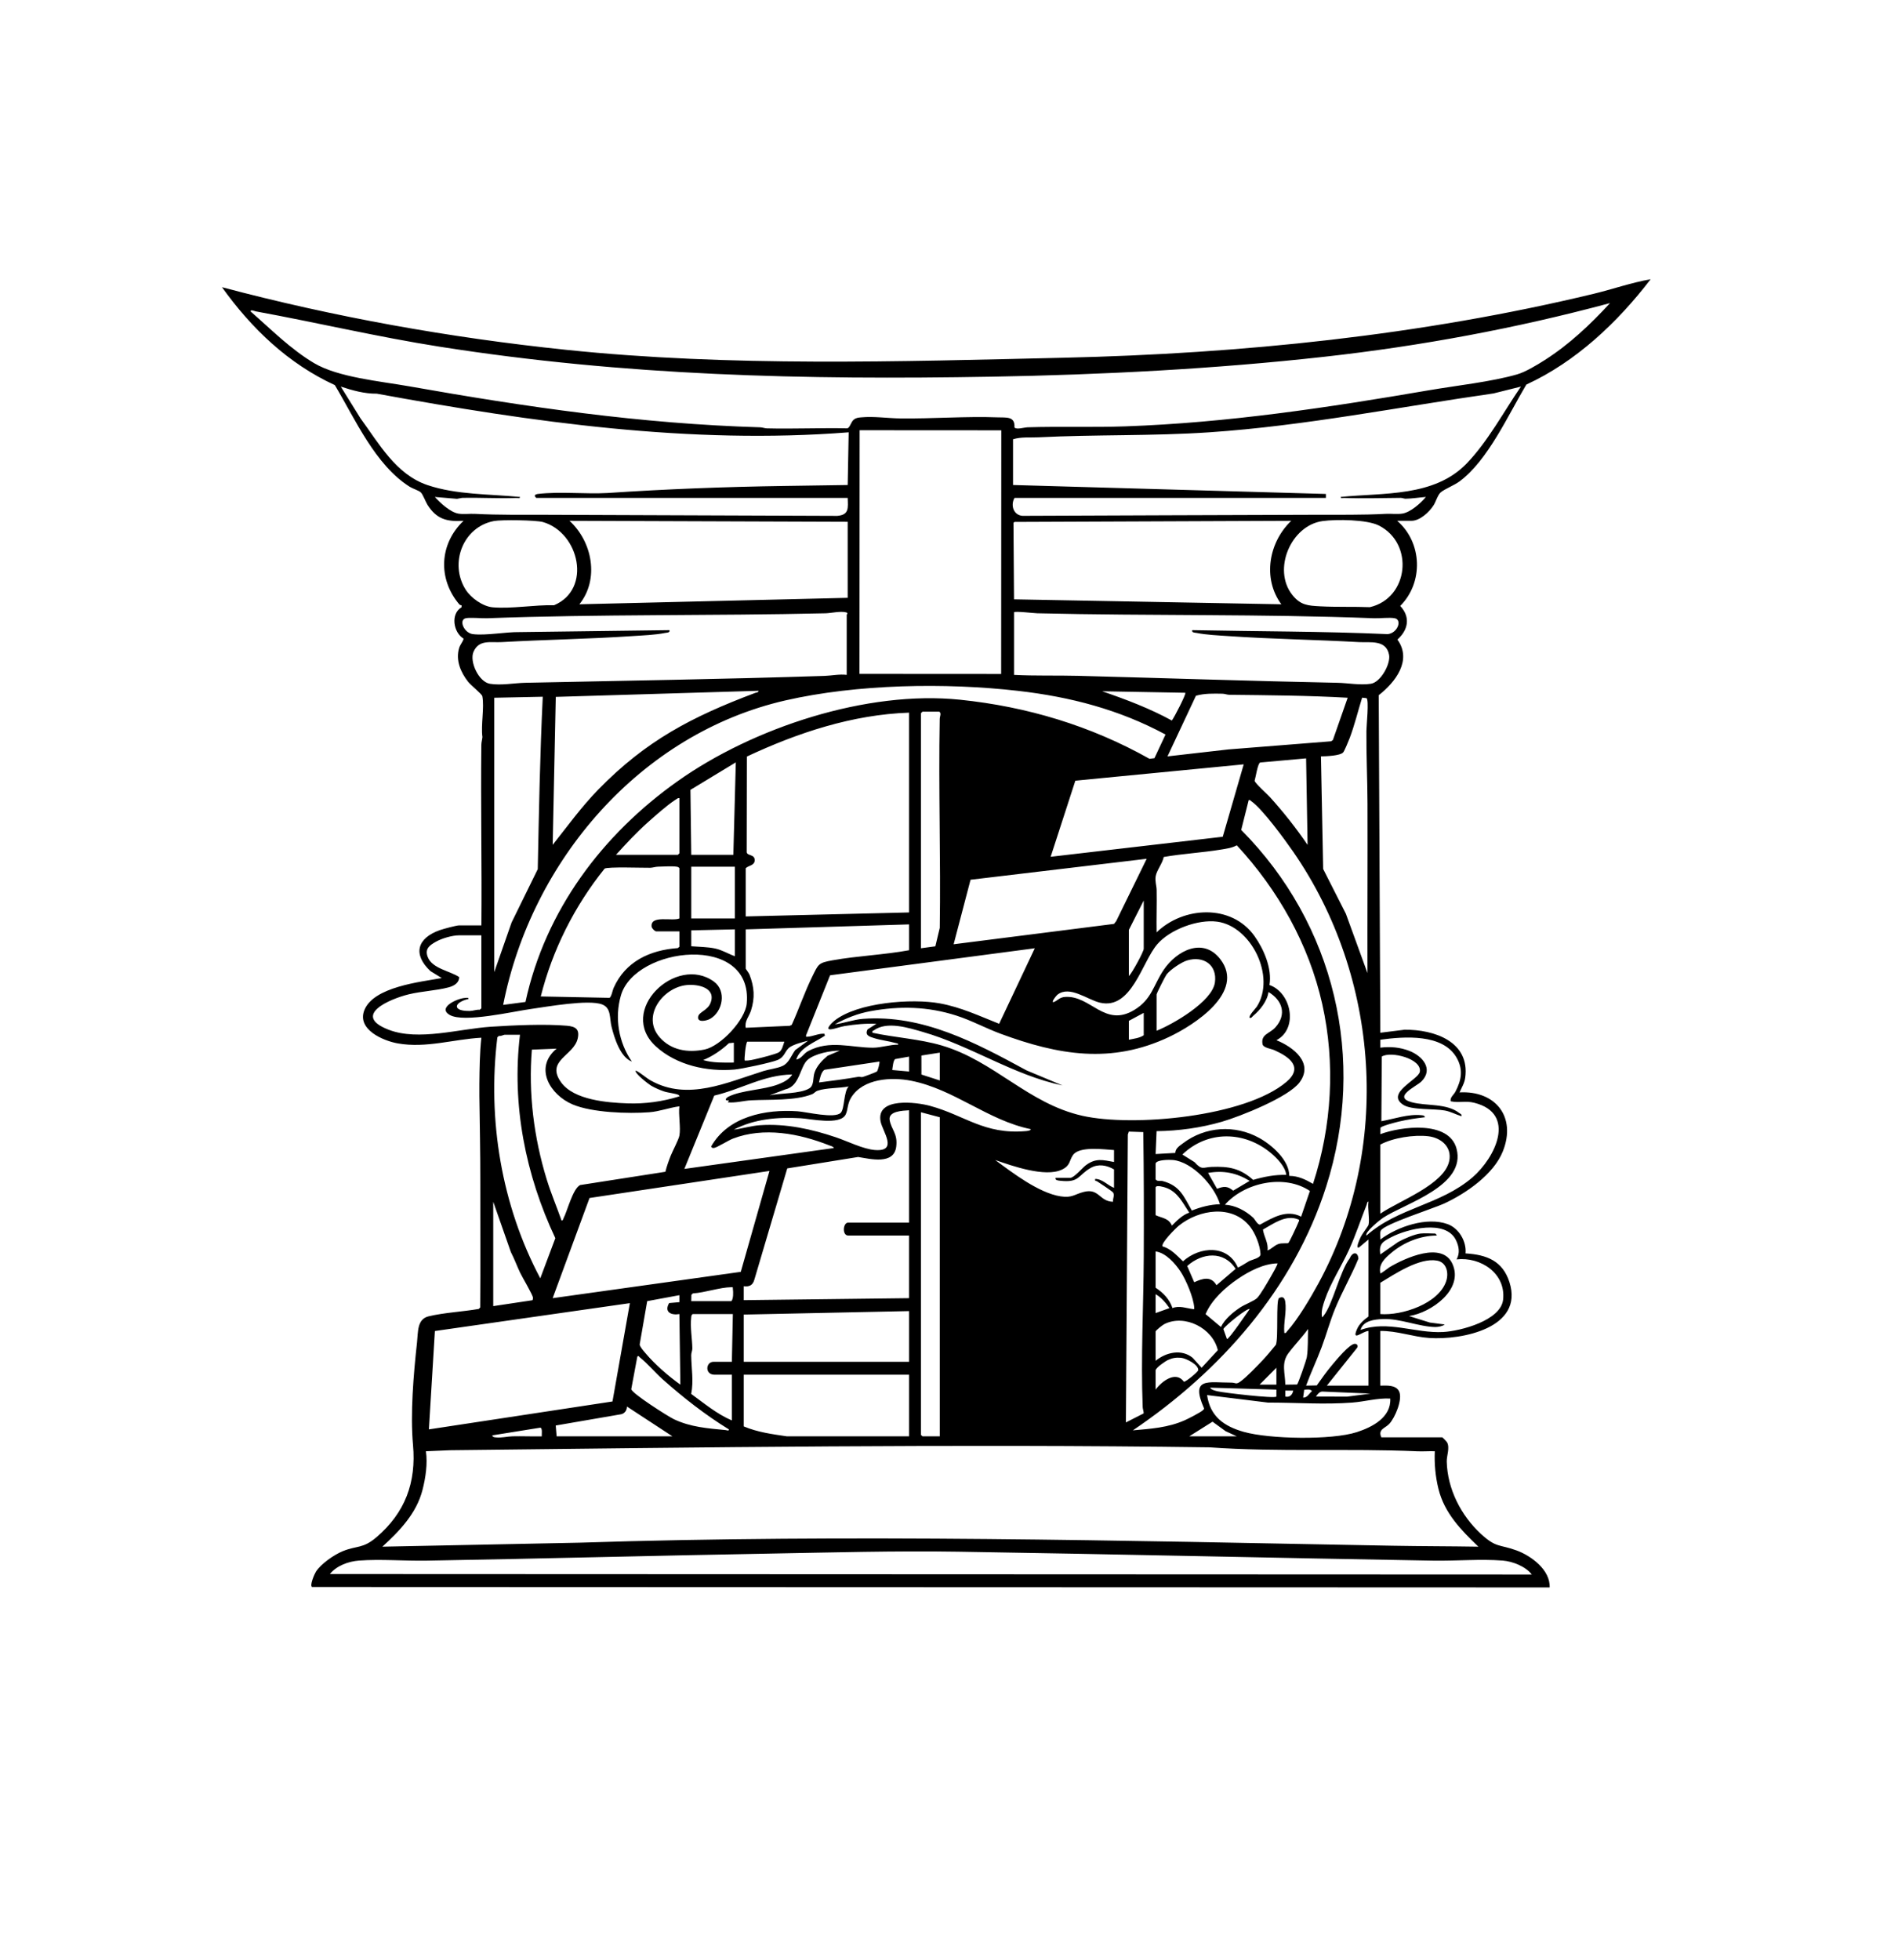 <?xml version="1.0" encoding="UTF-8"?> <svg xmlns="http://www.w3.org/2000/svg" id="Layer_1" version="1.1" viewBox="0 0 217.682 224.773"><path d="M55.209,106.106c.062-6.895-.081-13.797-.005-20.693.004-.318.097-.592.124-.902-.187-1.379.236-3.377-.008-4.675-.05-.264-1.321-1.266-1.634-1.665-.856-1.094-1.446-2.469-1.031-3.865.125-.42.416-.676.518-1.076-1.187-.705-1.522-2.857-.237-3.6l.001-.223c-.099-.011-.205-.045-.271-.123-2.474-2.927-2.278-6.931.499-9.567-1.924.12-3.087-.183-4.136-1.834-.228-.359-.525-1.208-.781-1.438-.223-.201-.922-.421-1.25-.627-3.975-2.506-6.247-7.739-8.595-11.661-5.348-2.457-9.548-6.486-12.945-11.226,12.91,3.427,26.153,5.796,39.46,7.179,18.88,1.962,38.167,1.344,57.11.908,20.369-.468,40.925-2.561,60.721-7.324,2.196-.528,4.335-1.288,6.562-1.675-3.785,4.941-8.561,9.457-14.255,12.077-2.072,3.457-4.393,8.688-7.67,11.107-.616.455-1.696.864-2.155,1.256-.33.281-.554,1.07-.807,1.469-.492.777-1.57,1.787-2.535,1.787h-1.647c2.885,2.485,3.042,7.08.348,9.761,1.204,1.285.922,2.746-.322,3.859,1.726,2.372-.247,4.905-2.141,6.378l.184,38.703,2.776-.346c3.381-.036,7.525,1.349,6.959,5.503-.086.632-.403,1.121-.651,1.682,4.104-.226,6.549,2.792,4.969,6.755-1.058,2.653-4.237,4.836-6.745,5.995-1.152.532-6.901,2.37-7.252,3.093-.137.282-.024.715-.055,1.027,1.95-1.474,5.334-2.633,7.718-1.765,1.295.472,2.184,1.984,2.052,3.355,2.427.151,4.259.846,5.043,3.316,1.664,5.243-5.463,6.633-9.198,6.383-1.883-.126-3.721-.837-5.616-.803v6.269c.715-.008,1.76-.109,2.143.641.454.891-.453,3.035-1.121,3.746-.48.511-1.324.608-.907,1.54h6.983c.04,0,.513.492.558.578.336.629-.055,1.527-.039,2.196.074,3.151,1.643,6.193,3.906,8.285,1.791,1.655,2.112,1.177,4.112,1.913,1.674.616,3.877,2.239,3.783,4.239l-141.944-.052c-.286-.187.273-1.473.438-1.737.565-.905,2.108-1.971,3.09-2.369,1.642-.666,2.299-.264,3.86-1.597,3.287-2.806,4.586-6.274,4.194-10.596-.323-3.562.06-8.104.461-11.745.132-1.204-.008-2.671,1.334-2.992,1.794-.429,3.91-.527,5.745-.844l.171-.17c.043-4.783-.001-9.567.011-14.351.008-3.304-.07-6.594-.11-9.91-.006-.469-.005-.901,0-1.37.02-1.773.04-3.535.229-5.299-3.211.176-6.318,1.222-9.566.655-1.716-.299-4.729-1.605-3.856-3.812,1.063-2.686,6.424-3.236,8.879-3.683l-1.301-.8c-2.074-1.957-1.497-3.795,1.1-4.702.371-.13,1.877-.538,2.189-.538h2.555ZM184.656,34.754c-10.771,2.891-21.66,4.915-32.76,6.153-12.58,1.403-25.508,2.063-38.147,2.285-21.522.379-42.057-.091-63.347-3.443-7.083-1.115-14.027-2.759-21.064-4.046-.116-.021-.657-.262-.587.017,2.344,2.048,4.58,4.317,7.277,5.919,2.74,1.629,7.628,2.079,10.871,2.652,13.454,2.378,26.585,4.301,40.279,4.705.269.008.517.117.785.123,3.064.077,6.139-.069,9.204-.003.329-.065.415-.76.79-1.031.246-.177.503-.203.793-.23,1.498-.139,3.061.107,4.542.123,3.672.04,7.534-.26,11.138-.124.981.037,2.001-.149,1.918,1.153.196.291,1.157-.002,1.479-.012,3.767-.116,7.489.023,11.247-.108,11.723-.41,23.29-2.162,34.823-4.14,3.102-.532,7.173-.972,10.109-1.821.963-.278,2.285-1.081,3.146-1.629,2.812-1.789,5.258-4.098,7.504-6.543ZM97.222,57.093h-35.712c-.33-.274-.148-.418.222-.461,2.479-.288,5.437.036,7.958-.104,6.722-.451,13.469-.707,20.203-.807l7.329-.109.113-6.042c-18.179,1.426-36.304-1.171-54.12-4.431-1.418.017-2.8-.377-4.13-.811l2.245,3.616c2.129,2.903,4.071,6.446,7.686,7.672,3.322,1.127,7.16,1.028,10.62,1.365.027.199-.258.107-.396.113-2.077.084-4.172-.058-6.251-.005l-.576.108-2.543-.215c.606.674,1.784,1.755,2.696,1.909.59.1,1.29-.004,1.902.028,2.759.144,5.536.097,8.285.107l33.28.124c1.368-.117,1.226-.913,1.188-2.056ZM116.185,50.368v5.243l35.882,1.026-.001.455h-35.712c-.47.811-.138,1.965.906,2.054,11.169-.059,22.335-.076,33.505-.122,2.709-.011,5.451.037,8.171-.107.618-.033,1.3.067,1.902-.029.933-.148,2.105-1.188,2.696-1.909-.734.059-1.602.197-2.328.204-.175.002-.364-.097-.563-.096-2.129.009-4.362.091-6.478.005-.138-.006-.422.086-.396-.113,4.912-.495,10.703.019,14.423-3.817,2.425-2.5,4.276-5.965,6.242-8.836l-3.136.783c-10.827,1.55-21.624,3.717-32.577,4.458-6.554.443-13.087.244-19.638.576-.971.049-1.949-.072-2.9.223ZM98.591,49.33l-.017,27.938,16.248.01.017-27.938-16.248-.01ZM56.655,59.741c-3.559.67-5.16,4.87-3.242,7.875.603.945,1.96,1.921,3.098,2.019,2.176.187,4.816-.297,7.037-.239,4.364-1.835,2.903-8.328-1.274-9.536-.794-.229-4.775-.279-5.619-.12ZM97.222,59.829l-31.908-.113c2.621,2.388,3.45,6.69,1.135,9.572l30.772-.74v-8.72ZM148.093,59.716l-31.721.129-.137.091.063,8.784,30.659.568c-2.183-2.964-1.445-7.112,1.135-9.572ZM151.699,59.744c-3.64.495-5.788,5.553-3.49,8.46.943,1.192,1.788,1.243,3.229,1.318,1.869.098,3.795.024,5.67.097,4.456-1.023,5.116-7.272,1.054-9.354-1.378-.706-4.897-.733-6.463-.52ZM97.109,77.382v-6.896c0-.025.211-.197-.07-.271-.651-.172-1.707.09-2.366.105-12.928.303-25.921.089-38.834.57-.578.021-2.07-.125-2.484.014-.749.253-.105,1.689.887,1.808,1.512.182,3.76-.262,5.335-.236l17.207-.223c.09.31-.328.282-.527.324-1.065.222-2.613.283-3.732.358-4.995.338-10.003.403-14.983.69-1.276.073-2.587-.324-3.226,1.092-.509,1.127.592,3.471,1.865,3.684,1.284.215,2.793-.085,4.077-.113,11.423-.242,22.881-.413,34.302-.788.813-.027,1.699-.223,2.55-.119ZM116.299,70.201v7.181c2.439.129,4.883.046,7.329.109,9.907.256,19.832.601,29.75.798,1.227.024,2.615.302,3.849.111,1.121-.174,2.287-2.272,2.085-3.327-.337-1.759-2.179-1.376-3.445-1.448-4.978-.282-9.99-.345-14.983-.69-1.078-.074-2.592-.145-3.618-.358-.199-.042-.617-.013-.527-.324,7.476.151,14.955.126,22.428.458,1.158-.141,1.662-1.659.789-1.823-.622-.117-1.688.029-2.386.001-12.822-.498-25.756-.263-38.607-.57-.381-.009-2.522-.261-2.664-.119ZM133.672,84.222c-5.307-2.86-10.898-4.316-16.876-5.003-8.343-.958-18.501-.786-26.706,1.089-16.64,3.803-29.132,18.372-32.382,34.914l2.558-.338c2.281-10.515,8.826-19.204,17.467-25.324,8.662-6.134,21.684-10.433,32.377-9.329,7.694.795,14.997,2.991,21.729,6.776l.564-.073,1.27-2.712ZM87.003,79.207l-23.262.699-.355,16.967c1.696-2.142,3.307-4.367,5.219-6.329,5.493-5.635,10.762-8.368,18.014-11.097.144-.054.348-.025.384-.24ZM135.943,79.434l-9.539-.172c2.736.937,5.451,1.962,7.995,3.355.264-.33,1.673-3.059,1.544-3.184ZM154.565,80.004c-4.507-.257-9.043-.286-13.573-.338-.268-.003-.517-.119-.785-.123-1.023-.017-2.056-.052-3.044.232l-3.263,6.953,6.983-.797,11.787-.934.198-.144,1.697-4.849ZM56.685,80.004v31.459l1.991-5.696,2.999-6.108c.134-6.601.256-13.203.574-19.77l-5.564.115ZM156.835,111.576c-.016-6.478.024-12.96.004-19.44-.008-2.768-.147-5.542-.124-8.315.005-.622.316-3.562.015-3.768l-.509-.057c-.465,1.505-.869,3.157-1.424,4.628-.111.293-.601,1.482-.745,1.645-.352.399-2.004.448-2.553.458l.254,12.912,2.606,5.135,2.477,6.802ZM105.625,108.727l1.652-.222.504-2.115c.12-7.976-.154-15.966-.005-23.941.006-.327.217-.66-.051-.849h-1.93l-.17.171v26.957ZM104.263,81.713c-6.5.223-12.774,2.301-18.604,5.033l-.02,10.982c.085.425.921.2.921.91-.028.624-.683.576-1.034.912v5.528l18.736-.456v-22.91ZM149.797,86.956l-5.265.472c-.287.096-.52,1.729-.64,2.091.028.275,1.457,1.542,1.762,1.881,1.554,1.723,3.006,3.556,4.313,5.474l-.17-9.918ZM79.281,98.013h4.826l.283-10.6-5.204,3.153.095,7.447ZM142.643,87.641l-19.311,1.872-2.831,8.726,19.738-2.297,2.403-8.302ZM77.919,91.516c-.188-.032-.304.09-.445.181-.97.628-2.304,1.817-3.191,2.61-1.29,1.155-2.475,2.421-3.632,3.706h7.097l.17-.171v-6.326ZM147.299,152.838c.217.053.219-.08.32-.191,1.223-1.349,2.715-3.873,3.6-5.505,8.407-15.498,7.07-35.086-2.919-49.507-.975-1.407-3.51-4.881-4.803-5.779-.096-.067-.112-.159-.285-.112l-.857,3.416c10.735,10.818,14.408,26.271,9.743,40.896-3.735,11.712-12.147,21.192-22.172,27.951,2.067-.185,4.024-.306,5.945-1.155.388-.171,1.902-.937,2.119-1.185.054-.062.124-.096.094-.2-1.581-3.595.493-2.927,3.144-2.935.485-.002.503.257,1.018-.11.694-.494,1.936-1.786,2.558-2.447.527-.56,1.035-1.18,1.525-1.775.309-.771-.008-5.089.359-5.362.436-.225.647-.036.717.416.175,1.14-.218,2.426-.105,3.582ZM150.59,135.741c2.154-6.621,2.585-13.797,1.06-20.61-1.537-6.861-5.068-13.09-9.801-18.209-.54.304-1.178.386-1.793.488-2.18.362-4.41.47-6.588.853-.124.703-.816,1.542-.924,2.207-.094.585.101,1.066.111,1.585.033,1.615-.035,3.235-.004,4.849,3.074-2.976,8.576-3.284,11.221.418,1.081,1.512,2.041,3.746,1.723,5.619,2.525.882,3.332,5.002.797,6.33,1.915.77,4.318,2.597,2.656,4.834-1.264,1.702-6.791,3.9-8.904,4.512-2.429.704-4.964,1.052-7.495,1.083l-.113,2.623,2.259-.127c.011-.527.494-.813.883-1.108,2.541-1.927,5.952-2.159,8.744-.609,1.464.813,3.449,2.552,3.445,4.35,1.03.001,1.865.417,2.722.913ZM131.514,98.469l-20.202,2.403-1.939,7.398,18.396-2.335.248-.321,3.498-7.145ZM77.919,105.308v-5.756c-.071-.113-.157-.147-.284-.171-.485-.089-1.606-.02-2.163-.005-.323.008-.602.118-.898.124-.815.016-4.877-.136-5.236.101-3.442,4.281-5.975,9.305-7.318,14.653l7.878.157c.221-.075.356-.86.472-1.122,1.342-3.038,4.164-4.352,7.36-4.58l.189-.152v-1.767h-2.668c-.138,0-.488-.331-.514-.519-.2-1.404,2.398-.596,3.183-.963ZM84.278,99.381h-4.996v5.933h4.996v-5.933ZM129.471,111.919c.366-.349,1.703-2.8,1.703-3.135v-5.528l-1.703,3.362v5.3ZM143.324,116.705c-.178-.195.694-1.086.821-1.284,2.2-3.433-.628-9.211-4.541-9.742-2.213-.3-5.432.897-6.888,2.602-1.764,2.066-2.936,7.537-6.564,6.684-1.45-.341-3.446-1.986-4.85-.931-.176.133-.877,1.037-.406.847.404-.163.62-.528,1.254-.572,2.946-.207,4.54,3.563,7.949,1.488,2.02-1.229,2.175-2.835,3.368-4.598,1.484-2.193,4.517-3.791,6.498-1.208,2.89,3.768-3.014,7.545-5.875,8.901-6.63,3.141-12.702,2.086-19.326-.36-1.722-.636-3.351-1.53-5.077-2.084-3.263-1.048-6.5-1.123-9.873-.503-1.436.264-2.796.806-4.068,1.502,1.087-.129,2.136-.544,3.239-.625,6.869-.51,12.939,2.755,18.75,5.91l4.128,1.725c-5.622-1.176-10.508-4.54-15.986-6.122-1.665-.481-4.169-1.293-5.674-.18-.103.076-.202.003-.142.261,2.605.56,5.367.706,7.922,1.453,6.046,1.766,9.909,6.664,16.15,8.067,5.827,1.31,18.674.121,23.394-3.875,2-1.693.36-2.874-1.366-3.647-.379-.17-1.282-.269-1.361-.686-.218-1.152.832-1.207,1.479-1.935,1.33-1.496.797-3.093-.796-4.049-.138,1.042-.969,2.08-1.761,2.736-.128.106-.183.277-.397.227ZM104.263,105.992l-18.736.57v4.502c0,.041.354.482.438.7.548,1.425.635,2.639.162,4.119-.218.682-.747,1.189-.6,1.963l5.055-.227.226-.115c.821-1.811,1.465-3.73,2.343-5.513.714-1.45.691-1.587,2.328-1.881,2.865-.513,5.909-.627,8.784-1.156v-2.963ZM84.278,106.561l-4.996.114v1.824c.908.072,1.857.068,2.751.26.796.17,1.49.613,2.246.88v-3.078ZM55.209,107.245h-2.555c-.783,0-1.981.347-2.67.739-.712.405-1.286.804-.931,1.737.513,1.35,2.542,1.594,3.61,2.309-.012.693-.61,1.021-1.218,1.182-1.402.372-3.075.439-4.547.793-2.164.521-6.631,2.412-2.309,4.071,3.411,1.309,8.067-.109,11.694-.349,2.554-.169,6.239-.337,8.753-.114,1.012.09,1.453.427,1.221,1.464-.446,1.989-3.719,2.509-1.899,5.03,1.46,2.023,5.287,2.324,7.595,2.406,2.03.072,4.032-.203,5.966-.804.028-.037-.064-.148-.112-.171-.325-.159-1.198-.24-1.652-.394-.467-.157-1.069-.417-1.492-.668-.248-.148-1.982-1.465-1.74-1.729.627.31,1.13.82,1.739,1.159,4.234,2.356,8.72.204,12.908-1.102.682-.213,1.499-.284,2.156-.571.765-.334.999-1.181,1.474-1.826l1.478-1.079c-.6.148-1.556.391-2.061.722-.629.413-.552,1.129-1.459,1.499-.742.303-4.093,1.016-4.935,1.088-3.12.265-6.598-.486-8.971-2.629-4.549-4.109,2.312-10.616,6.632-7.455,1.461,1.069,1.013,3.415-.407,4.25-.45.265-1.564.488-1.4-.26.115-.527,1.086-.691,1.415-1.549.666-1.736-1.417-2.171-2.722-2.048-2.724.257-5.236,3.57-3.121,5.981,1.325,1.511,3.24,1.8,5.151,1.413,1.836-.372,4.673-3.386,4.844-5.282.732-8.099-12.803-6.544-14.431-.922-.748,2.584-.258,5.389,1.254,7.584-1.321-.492-2.004-2.692-2.328-3.988-.248-.991-.017-2.151-1.08-2.563-1.548-.601-6.359.268-8.215.528-2.03.284-7.609,1.588-9.237.691-1.505-.83.805-1.911,1.724-1.965.124-.007.43-.074.399.117-1.75.411-1.86,1.432.176,1.374.365-.01.735-.166,1.112-.138l.189-.152v-8.378ZM118.683,108.728l-23.481,3.099-2.751,6.873c-.021.192-.009.183.171.172.631-.039,1.28-.394,1.931-.344l.056.226c-1.139.762-2.858,1.337-3.292,2.737.599-.091.828-.681,1.363-.967,2.476-1.321,4.968-.393,7.437-.393.94,0,1.943-.359,2.895-.35.027-.164-.2-.159-.317-.192-.786-.222-1.628-.307-2.408-.547-.542-.167-1.145-.33-.782-1.013l1.009-.64c-1.23-.057-2.444.065-3.657.26-.486.078-1.1.328-1.562.373-.745.072.151-.781.394-.976,2.629-2.114,8.899-2.586,12.097-1.999,2.461.452,4.513,1.435,6.807,2.341l4.089-8.662ZM132.65,118.188c1.917-.772,6.383-3.349,6.689-5.538.283-2.022-1.321-3.091-3.194-2.523-.66.2-1.944,1.067-2.359,1.621-.157.209-1.136,2.152-1.136,2.279v4.16ZM131.174,116.136l-1.703.912v2.166c.558-.117,1.239-.184,1.703-.513v-2.565ZM59.637,118.644h-1.76c-.107,0-.456.199-.662.133l-.174.167c-1.152,9.438.474,19.253,4.924,27.627l1.727-4.6c-3.416-7.248-5.026-15.305-4.055-23.327ZM166.379,126.275c-.092-.464.339-.714.541-1.1.686-1.312.917-2.514.155-3.872-1.582-2.818-6.052-2.455-8.761-2.089l-.002.911c1.138-.138,2.24-.05,3.323.369,1.487.575,2.816,2.073,1.389,3.505-.586.587-3.349,1.772-1.122,2.382,1.681.46,4.009.094,5.463,1.241.137.108.309.131.258.367-.643-.195-1.232-.528-1.902-.654-1.244-.235-3.824-.026-4.791-.661-2.044-1.342,1.742-2.861,1.908-3.783.267-1.487-3.309-2.401-4.362-1.747l-.048,7.416c1.44-.263,3.128-.854,4.602-.688.17.019.35.024.393.231-.997.113-1.996.262-2.974.493-.34.08-2.052.514-2.121.721l-.014.725c2.371-.88,7.862-1.601,8.736,1.659,1.146,4.277-5.896,6.269-8.433,7.935-.324.212-2.161,1.687-1.892,2.032,3.597-3.207,8.456-3.481,12.15-6.667,2.637-2.274,5.085-7.321.227-8.551-1.046-.265-1.721.037-2.721-.175ZM89.955,119.442h-4.258c-.179.19-.363,2.088-.284,2.166.487.024.965-.106,1.435-.214.526-.12,2.052-.507,2.459-.723.384-.204.51-.832.648-1.23ZM84.164,119.555l-.566.059c-.865.801-1.87,1.497-2.955,1.935,1.145.334,2.339.296,3.521.285v-2.28ZM77.919,130.213c.176-.93-.131-2.372,0-3.362-1.164.154-2.287.595-3.465.682-2.427.18-6.527.046-8.762-.89-2.602-1.09-4.497-4.219-1.853-6.402l-2.839.112c-.412,5.016.232,10.085,1.702,14.877.493,1.608,1.15,3.146,1.707,4.728.164-.011.174-.174.229-.282.453-.894,1.058-3.373,1.896-3.796l9.781-1.523c.152-.624.373-1.243.609-1.839.221-.558.907-1.839.996-2.306ZM96.313,120.469c-1.055-.004-2.854.339-3.674,1.041-.897.767-.905,3.023-2.531,3.387l-1.857.699c1.227-.274,3.544-.16,4.583-.812.556-.349.375-1.176.586-1.805.256-.763.89-1.418,1.492-1.922l1.4-.588ZM107.783,120.695l-2.108.334.003,2.178,2.105.679v-3.192ZM104.263,122.861v-1.71l-1.591.284c-.234.134-.295.967-.341,1.254l1.932.172ZM100.855,121.722l-6.275.938c-.407.206-.555,1.043-.65,1.455,1.506-.192,3.024-.386,4.519-.649.151-.026.304.062.478.026.161-.033,1.585-.567,1.645-.63.128-.134.356-1.068.283-1.139ZM90.864,123.204c-3.23.03-5.887,1.702-8.944,2.418l-3.432,8.408,17.145-2.394c-.026-.172-.387-.253-.539-.312-3.439-1.36-7.505-2.129-11.041-.767-.516.199-1.809,1.012-2.127,1.06-.203.031-.245.018-.371-.149,1.958-3.462,6.238-4.303,9.931-4.046.997.069,4.253.876,4.942.171.446-.456.326-2.443.907-3.021-1.046.215-2.569.149-3.547.485-.304.105-.416.314-.625.398-1.948.783-4.926.596-7.018.707-.872.046-1.774.325-2.664.232l.116-.226c-.551.082-.387-.257-.033-.431,1.513-.745,3.984-.758,5.654-1.391.628-.238,1.276-.552,1.644-1.141ZM118.229,129.473c-4.94-1.011-8.747-4.562-13.718-5.551-2.271-.452-5.514-.273-6.883,1.909-.47.748-.357,1.411-.646,1.973-.641,1.247-4.035.479-5.154.414-2.618-.151-5.322.075-7.665,1.31,1.001-.128,1.995-.443,3.011-.512,2.979-.202,5.92.45,8.715,1.394,1.265.427,3.12,1.352,4.457,1.452,2.701.203.872-2.12.65-3.272-.544-2.823,4.118-2.212,5.65-1.797,4.021,1.089,6.208,3.302,10.957,2.905.137-.011.607-.043.625-.226ZM104.263,127.306c-.73.05-2.424.083-2.225,1.144.205,1.093.934,1.528.751,3.019-.261,2.131-2.977,1.412-4.369,1.193l-8.128,1.308-3.771,12.743c-.178.649-.561.85-1.222.768v1.596l18.963-.228v-7.181h-6.983c-.712,0-.614-1.482,0-1.482h6.983v-12.88ZM107.783,128.104l-2.158-.57v36.987l.17.171h1.987v-36.588ZM131.167,162.061c.008-.25-.102-.472-.112-.726-.223-5.724.095-11.516.123-17.211.024-4.769.014-9.557-.054-14.317l-1.661-.057-.112.344-.221,33.003,2.036-1.036ZM147.525,134.714c-.121-.95-1.048-1.907-1.763-2.504-3.044-2.539-7.25-2.619-10.158.169l1.399.873c.86.96.959.585,1.945.547,1.971-.076,3.272.144,4.776,1.488,1.232-.361,2.506-.611,3.801-.573ZM158.312,139.16c2.065-1.44,7.326-3.314,7.898-6.034.338-1.607-.917-2.67-2.403-2.844-1.637-.192-4.049.174-5.495.957v7.922ZM127.767,136.197v-2.109c-.843-.491-1.796-.667-2.672-.175-1.482.833-1.259,1.732-3.504,1.472-.179-.021-.62-.039-.523-.328h1.647c.487,0,1.409-1.15,1.836-1.462,1.142-.833,1.918-.599,3.216-.361l.001-1.368c-1.127-.066-3.986-.478-4.708.575-.473.689-.272,1.198-1.284,1.675-1.917.902-5.697-.433-7.634-1.108,2.005,1.48,4.991,3.772,7.488,4.165,1.335.21,1.592-.237,2.681-.511,1.757-.443,1.774,1.102,3.343,1.133-.05-.362.209-.732.007-1.059-.075-.121-1.574-1.129-1.826-1.28-.146-.087-.286.021-.224-.283.857.02,1.409.741,2.157,1.025ZM132.536,133.404v1.824c.189.276.543.123.825.198,1.975.526,2.397,1.748,3.332,3.378,1.038-.416,2.101-.692,3.226-.728-.623-2.101-3.161-4.854-5.396-5.07-.388-.037-1.86-.043-1.986.398ZM88.251,134.26l-20.638,3.104-4.228,11.485,21.576-3.018,3.29-11.571ZM143.323,135.4c-1.51-.925-3.007-1.221-4.768-.913l1.026,1.822c.777-.301,1.19-.335,1.849.214l1.892-1.123ZM150.234,136.558c-2.915-1.965-7.487-.981-9.749,1.575,1.19.061,2.371.683,3.235,1.484.208.192.48.801.794.799,1.457-.802,3.041-1.774,4.712-.913l1.007-2.944ZM132.536,136.14v3.192c.744.35,1.483.319,1.873,1.196.569-.571,1.202-1.227,1.988-1.483-.734-1.104-1.326-2.381-2.663-2.853-.204-.072-1.108-.356-1.198-.051ZM56.571,149.761l4.493-.675c.054-.091.061-.191.059-.294-.004-.297-1.235-2.366-1.471-2.865-.367-.777-.662-1.593-1.058-2.357l-2.024-5.776v11.968ZM156.95,140.471c.167-.64-.123-1.955,0-2.679-.166-.026-.149.192-.197.314-.695,1.751-1.264,3.51-2.054,5.235-.837,1.827-2.113,3.808-2.748,5.676-.231.681-.437,1.251-.337,1.998.031.043.124-.063.167-.116,1.082-1.327,1.862-5.103,3.034-6.643.283-.704.926-.781.98.064-.794,1.927-1.848,3.749-2.646,5.672-.613,1.479-1.007,2.974-1.565,4.47-.554,1.486-1.245,2.926-1.788,4.416l1.225-.024c.552-.778,1.115-1.578,1.73-2.309.435-.518,2.056-2.509,2.663-2.462.26.02.371.248.23.464l-3.464,4.33,4.769.001v-6.269c-.729.049-1.962,1.286-1.305-.227.255-.587.794-1.061,1.305-1.425v-8.834l-1.08.911c-.188.026-.183.007-.173-.172.016-.27.268-.824.396-1.086.138-.284.827-1.19.857-1.306ZM141.963,145.315c.09.068,1.089-.603,1.284-.704.39-.202,1.34-.353,1.321-.817-.042-.987-.588-2.367-1.197-3.142-2.025-2.578-5.848-1.984-8.163-.121-.344.277-2.116,2.03-1.868,2.382.967.276,1.633,1.046,2.335,1.711,1.926-1.724,5.115-1.946,6.288.692ZM145.368,143.377c.464-.159.765-.567,1.251-.737.393-.138,1.025-.042,1.135-.11.112-.069,1.078-2.137,1.158-2.377.034-.103.152-.21.037-.312-1.45-.629-2.875.46-4.101,1.142.109.815.647,1.534.52,2.394ZM162.911,141.44c.499-.059,1.177,0,1.703,0,.019,0,.179.153.17.227-1.891.011-3.792.779-5.225,1.994-.731.62-1.473,1.29-1.247,2.337.063.073.903-.61,1.059-.703,1.766-1.044,6.034-3.014,7.215-.365,1.316,2.951-2.461,5.589-4.981,5.971l2.38.744,1.706.222c-.244.203-.772.293-1.072.29-1.857-.02-4.08-1-6.023-.914-.947.042-2.265.178-2.555,1.252,3.097-1.143,6.302.412,9.486.234,1.98-.111,6.602-1.313,6.864-3.709.331-3.022-2.575-4.93-5.337-4.618.414-.726.271-1.526-.09-2.245-1.18-2.345-5.535-1.266-7.39-.305-.954.495-1.467.765-1.262,1.98l2.041-1.426c.634-.352,1.856-.883,2.557-.967ZM132.536,143.492v4.16c.861.56,1.616,1.333,1.934,2.337.772-.322,1.572.012,2.333.107.186.023.175.024.163-.164-.075-1.134-.931-3.171-1.565-4.13-.62-.937-1.701-2.163-2.864-2.311ZM136.966,147.025c.946-.445,1.939-.75,2.554.34l2.193-1.877c-1.352-2.11-3.835-1.861-5.552-.329l.805,1.866ZM158.312,147.082v3.59c2.482.194,6.686-1.189,7.548-3.764.317-.948.062-2.165-1.045-2.365-2.022-.364-4.826,1.524-6.503,2.538ZM146.503,144.86c-1.583.035-3.239.896-4.531,1.776-1.459.994-3.005,2.393-3.707,4.04l1.765,1.478c.445-.922,1.393-1.705,2.238-2.258.496-.324,1.568-.731,1.901-1.056.389-.38,1.243-1.874,1.561-2.423.109-.189.862-1.48.775-1.558ZM79.281,149.191h4.599c.245-.259.226-1.063.171-1.428-.026-.177.069-.174-.172-.172-1.326.015-3.037.63-4.406.71l-.177.164-.015.726ZM132.536,148.393v2.166l1.589-.571c-.431-.619-.926-1.218-1.589-1.594ZM77.918,148.507l-3.691.683-.862,4.96c.023.282.428.723.634.969,1.086,1.302,2.655,2.661,4.032,3.646l-.112-8.093c-.961.161-1.772-.237-1.174-1.262l1.174-.104-.001-.798ZM72.241,149.419l-22.363,3.197-.687,11.278,21.055-3.199,1.995-11.276ZM143.324,150.104c-.225-.186-2.784,1.867-3.015,2.282l.405,1.137c.166.176,2.424-3.182,2.61-3.418ZM104.263,150.331l-18.963.399v5.414h18.963v-5.813ZM84.05,150.673h-4.599c-.162.1-.157.227-.176.393-.132,1.13.115,2.441.129,3.539.004.27-.131.522-.128.793.016,1.474.294,2.968-.003,4.429,1.495,1.09,2.949,2.305,4.664,3.042v-5.243h-1.987c-1.139,0-1.022-1.482-.114-1.482h2.101l.114-5.471ZM132.536,152.667v3.362c1.204-.976,2.967-1.386,4.255-.339l1.023,1.136,1.857-2.01c-.573-2.527-3.801-4.186-6.15-2.984-.189.097-.944.687-.986.834ZM148.756,158.747c.141-.089,1.077-2.822,1.126-3.143.153-.991.103-2.21.14-3.221-.683.95-1.584,1.869-2.267,2.795-.829,1.123-.356,2.288-.344,3.589l1.345-.019ZM83.595,163.896c-2.699-1.663-5.24-3.646-7.609-5.756-.84-.748-1.754-1.839-2.61-2.509-.122-.096-.139-.256-.286-.059l-.691,3.711c.072.485,4.229,3.135,4.91,3.455,1.922.901,3.844,1.034,5.921,1.238.125.012.387.134.363-.08ZM132.536,157.113v2.223c.694-.953,2.322-2.197,3.245-.904.209.035,1.624-1.135,1.642-1.32.063-.646-1.419-1.379-1.986-1.429-.555-.049-.968.022-1.468.248-.327.148-1.366.861-1.434,1.182ZM146.39,158.765v-1.938l-1.93,1.938h1.93ZM104.263,157.625h-18.963v5.927c1.573.666,3.261.892,4.941,1.138l14.022.002v-7.067ZM146.39,159.335l-7.609-.226c.142.261.616.361.883.423.763.177,6.486.843,6.725.602v-.799ZM149.456,160.247c.465.045.694-.485,1.019-.74-.209-.268-.597-.177-.894-.158l-.125.898ZM148.32,159.45l-.908-.001.001.685c.513.111.807-.202.908-.684ZM157.176,159.792l-5.513-.235c-.337.006-.565.316-.732.575l3.582.006,2.663-.345ZM159.448,160.361c-1.47-.081-2.912.351-4.367.461-3.218.244-6.448-.005-9.661,0l-6.98-.859c.353,2.469,1.964,3.581,4.203,4.216,2.938.833,10.083.966,12.974.03,1.755-.568,3.951-1.688,3.832-3.849ZM63.839,164.692h13.285l-5.222-3.419c.004.418-.24.783-.654.883l-7.51,1.294.101,1.242ZM136.397,164.692h5.45l-1.284-.592-1.498-1.089-2.669,1.681ZM62.136,164.693c-.025-.212.106-.948-.166-.996l-5.512.883c.043.207.223.212.393.231.681.076,1.31-.108,1.93-.123,1.117-.027,2.239.029,3.355.005ZM164.558,166.402c-.66-.025-1.332.035-1.992.005-7.912-.353-15.975.111-23.847-.454-29.049-.394-58.079-0-87.091.331l-2.778.118c.205,1.433-.035,3.045-.396,4.447-.693,2.688-2.619,4.686-4.6,6.495l22.649-.46c31.08-1.005,62.17-.231,93.225.351,3.274.061,6.553.053,9.827.108-1.99-1.915-3.895-3.844-4.579-6.63-.346-1.41-.483-2.859-.417-4.312ZM175.686,180.535c-.721-.93-2.188-1.507-3.346-1.599-2.502-.199-5.396.052-7.957.009-18.148-.307-36.343-.744-54.504-1.026-7.222-.112-14.46.09-21.688.219-13.082.233-26.194.582-39.279.807-2.498.043-5.284-.194-7.731-.009-1.212.091-2.561.574-3.346,1.542l137.851.057Z"></path></svg> 